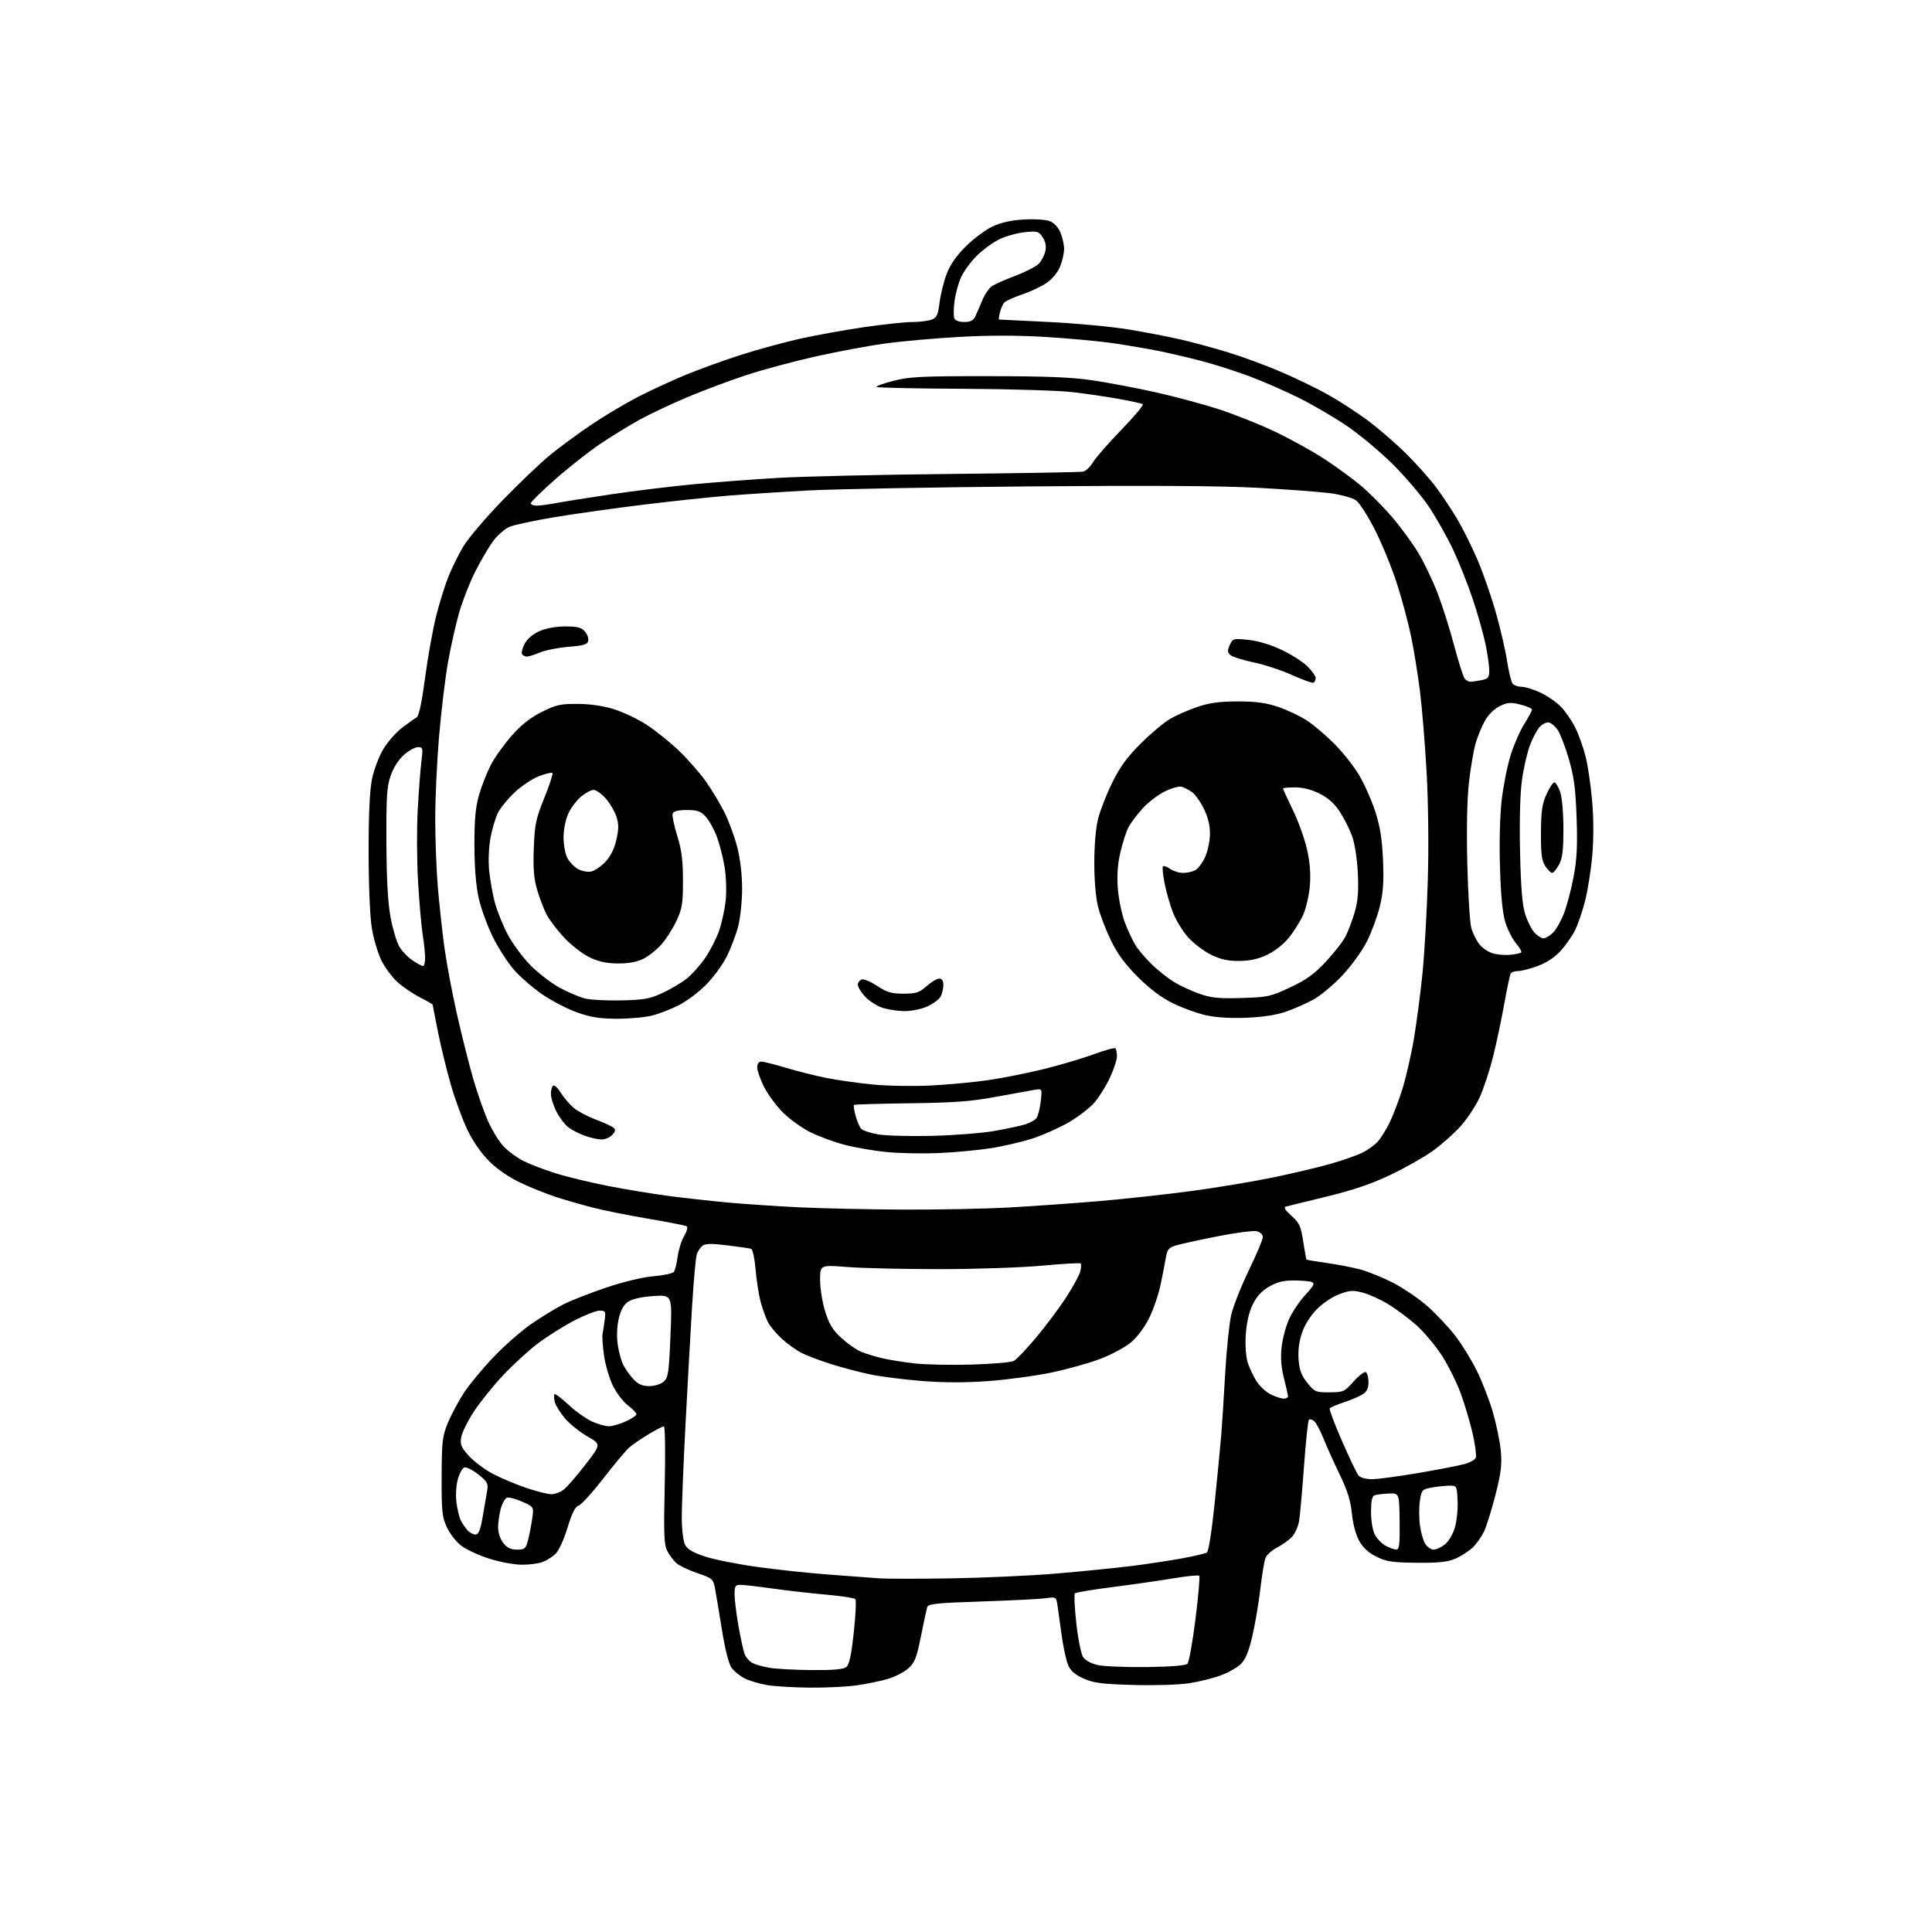 <?xml version="1.0" encoding="UTF-8" standalone="no"?>
<svg 
  version="1.1" 
  xmlns="http://www.w3.org/2000/svg" 
  xmlns:xlink="http://www.w3.org/1999/xlink" 
  xmlns:svg="http://www.w3.org/2000/svg"
  xmlns:rdf="http://www.w3.org/1999/02/22-rdf-syntax-ns#"
  xmlns:cc="http://creativecommons.org/ns#"
  xmlns:dc="http://purl.org/dc/elements/1.1/"
  viewBox="0 0 768 768"
  width="768"
  height="768"
>
<style>svg {background-color: white; }</style>"
<path stroke="none" fill="black" fill-rule="evenodd" d="M322.00,670.86C315.68,670.81 308.04,670.36 305.03,669.86C302.02,669.36 298.00,668.18 296.09,667.23C294.19,666.28 291.82,664.38 290.82,663.00C289.71,661.46 288.25,655.72 287.00,648.00C285.89,641.12 284.65,633.70 284.24,631.50C283.52,627.66 283.24,627.41 277.17,625.33C273.69,624.14 269.93,622.34 268.82,621.34C267.71,620.33 266.10,618.16 265.26,616.53C263.95,614.00 263.80,610.00 264.24,590.27C264.54,577.30 264.39,567.00 263.90,567.00C263.42,567.00 260.66,568.42 257.77,570.16C254.87,571.90 251.43,574.27 250.12,575.41C248.81,576.56 244.19,582.09 239.84,587.69C235.49,593.30 231.07,598.16 230.01,598.50C228.64,598.93 227.37,601.46 225.57,607.35C224.12,612.13 222.10,616.49 220.78,617.73C219.53,618.91 217.23,620.35 215.68,620.93C214.14,621.52 210.44,622.00 207.47,622.00C204.50,622.00 198.67,620.92 194.51,619.60C190.35,618.28 185.33,615.96 183.35,614.46C181.38,612.95 178.80,609.64 177.63,607.11C175.74,603.01 175.51,600.78 175.56,587.00C175.61,572.86 175.83,570.97 178.09,565.49C179.46,562.19 182.35,556.79 184.53,553.49C186.71,550.20 192.00,543.83 196.30,539.34C200.59,534.85 207.35,528.94 211.30,526.22C215.26,523.49 220.97,520.01 224.00,518.48C227.03,516.95 234.68,513.96 241.00,511.83C247.83,509.52 255.44,507.70 259.75,507.33C263.74,506.99 267.39,506.21 267.86,505.60C268.34,505.00 269.01,502.28 269.37,499.57C269.72,496.86 270.89,493.17 271.95,491.35C273.09,489.42 273.50,487.81 272.93,487.46C272.40,487.13 265.56,485.79 257.73,484.47C249.91,483.15 239.90,481.14 235.50,480.00C231.10,478.85 224.57,476.97 221.00,475.82C217.43,474.67 211.14,472.15 207.04,470.22C202.29,467.98 197.71,464.84 194.42,461.55C191.20,458.33 187.93,453.61 185.71,448.95C183.76,444.85 180.81,436.77 179.16,431.00C177.51,425.23 175.23,415.82 174.08,410.11C172.94,404.40 172.00,399.57 172.00,399.38C172.00,399.19 169.73,397.89 166.96,396.48C164.19,395.08 160.16,392.33 157.99,390.38C155.83,388.42 152.93,384.50 151.56,381.66C150.18,378.82 148.50,373.12 147.81,369.00C147.08,364.61 146.55,352.16 146.53,339.00C146.51,323.89 146.95,314.29 147.86,309.77C148.61,306.07 150.63,300.70 152.36,297.81C154.09,294.94 157.43,291.11 159.80,289.31C162.16,287.52 164.74,285.68 165.53,285.24C166.53,284.68 167.59,279.78 168.99,269.35C170.09,261.05 172.08,249.98 173.41,244.75C174.74,239.52 176.94,232.47 178.31,229.09C179.67,225.71 182.30,220.39 184.15,217.27C185.99,214.15 192.90,206.00 199.50,199.17C206.10,192.34 214.75,184.08 218.73,180.82C222.71,177.57 230.20,172.07 235.39,168.60C240.57,165.14 248.79,160.25 253.66,157.74C258.52,155.24 266.94,151.35 272.37,149.09C277.80,146.84 287.77,143.23 294.52,141.07C301.28,138.91 311.91,136.01 318.15,134.62C324.39,133.23 335.80,131.17 343.50,130.05C351.20,128.93 359.83,128.01 362.68,128.01C365.54,128.00 368.97,127.58 370.31,127.07C372.37,126.29 372.86,125.24 373.48,120.34C373.88,117.15 375.13,112.06 376.26,109.02C377.68,105.23 380.07,101.79 383.91,97.96C386.99,94.91 391.75,91.35 394.50,90.05C397.88,88.46 401.93,87.55 407.00,87.25C411.17,87.01 415.74,87.30 417.30,87.90C419.01,88.57 420.66,90.34 421.55,92.46C422.35,94.37 423.00,97.29 423.00,98.95C423.00,100.60 422.29,103.73 421.43,105.90C420.50,108.22 418.32,110.89 416.12,112.41C414.07,113.84 409.64,115.93 406.26,117.07C402.89,118.21 399.69,119.67 399.14,120.33C398.60,120.98 397.85,122.75 397.47,124.26C397.09,125.77 396.94,127.01 397.14,127.02C397.34,127.03 406.27,127.47 417.00,128.00C427.73,128.53 441.95,129.86 448.61,130.96C455.26,132.05 464.71,133.88 469.61,135.02C474.50,136.15 482.98,138.46 488.45,140.15C493.92,141.83 503.15,145.23 508.95,147.71C514.75,150.18 523.21,154.27 527.73,156.78C532.26,159.30 539.46,163.97 543.73,167.16C548.01,170.35 554.81,176.23 558.85,180.23C562.89,184.23 568.21,190.17 570.67,193.44C573.13,196.71 576.95,202.44 579.18,206.18C581.40,209.93 585.01,217.13 587.19,222.20C589.38,227.27 592.66,236.61 594.48,242.96C596.30,249.31 598.35,258.10 599.04,262.50C599.72,266.90 600.73,271.06 601.27,271.75C601.80,272.44 603.43,273.00 604.87,273.01C606.32,273.02 609.75,274.09 612.50,275.39C615.25,276.69 618.93,279.27 620.68,281.13C622.43,282.98 624.97,286.75 626.32,289.50C627.67,292.25 629.49,297.43 630.37,301.00C631.24,304.57 632.39,312.45 632.91,318.50C633.51,325.32 633.52,333.50 632.95,340.01C632.45,345.80 631.16,353.97 630.08,358.18C629.00,362.39 627.18,367.69 626.02,369.96C624.86,372.23 622.32,375.85 620.38,378.00C618.16,380.46 614.82,382.67 611.38,383.96C608.38,385.08 604.84,386.00 603.52,386.00C602.20,386.00 600.86,386.42 600.54,386.94C600.22,387.45 599.05,392.97 597.94,399.19C596.83,405.41 594.82,414.89 593.47,420.25C592.12,425.61 589.74,432.81 588.17,436.25C586.60,439.69 583.16,444.88 580.52,447.79C577.89,450.70 572.92,455.10 569.48,457.55C566.04,460.01 558.51,464.27 552.75,467.02C545.27,470.59 538.00,473.06 527.38,475.65C519.20,477.64 511.87,479.44 511.11,479.66C510.18,479.92 510.91,481.11 513.35,483.27C516.53,486.11 517.10,487.34 518.04,493.47C518.63,497.31 519.22,500.56 519.36,500.70C519.51,500.84 522.97,501.42 527.06,502.00C531.15,502.57 537.14,503.71 540.36,504.53C543.59,505.35 549.73,507.84 554.00,510.06C558.28,512.29 564.54,516.60 567.91,519.66C571.28,522.71 576.08,527.86 578.58,531.10C581.07,534.34 584.86,540.48 586.99,544.75C589.12,549.01 592.03,556.50 593.44,561.38C594.85,566.26 596.28,573.24 596.61,576.88C597.08,582.17 596.67,585.61 594.53,594.00C593.06,599.77 591.05,606.30 590.06,608.50C589.07,610.70 586.96,613.71 585.38,615.20C583.80,616.68 580.70,618.67 578.50,619.61C575.43,620.93 571.86,621.31 563.14,621.22C553.43,621.12 551.10,620.77 547.14,618.80C543.98,617.23 541.80,615.23 540.29,612.50C538.96,610.11 537.80,605.75 537.40,601.64C536.90,596.58 535.63,592.51 532.55,586.14C530.25,581.39 527.35,574.93 526.09,571.79C524.83,568.65 523.16,565.55 522.38,564.90C521.59,564.25 520.66,564.00 520.31,564.36C519.95,564.71 519.08,572.99 518.37,582.75C517.65,592.51 516.78,602.30 516.43,604.50C516.08,606.70 514.82,609.56 513.64,610.85C512.47,612.14 509.79,614.07 507.71,615.14C505.63,616.21 503.53,618.08 503.05,619.29C502.57,620.51 501.66,626.00 501.02,631.50C500.39,637.00 498.97,645.41 497.87,650.18C496.44,656.37 495.14,659.59 493.33,661.40C491.94,662.79 488.36,664.85 485.37,665.96C482.39,667.08 476.70,668.49 472.73,669.11C468.65,669.74 458.99,670.04 450.51,669.80C437.92,669.44 434.73,669.03 430.72,667.23C427.23,665.66 425.56,664.19 424.56,661.79C423.80,659.97 422.65,654.67 422.02,650.00C421.38,645.32 420.63,639.98 420.36,638.12C419.87,634.78 419.82,634.75 415.61,635.33C413.27,635.65 401.83,636.23 390.20,636.61C372.08,637.21 368.97,637.54 368.56,638.90C368.30,639.78 367.18,645.00 366.08,650.50C364.37,659.05 363.64,660.89 361.06,663.22C359.40,664.71 355.67,666.61 352.77,667.45C349.87,668.28 344.35,669.41 340.50,669.96C336.65,670.51 328.32,670.92 322.00,670.86zM322.56,663.88C330.80,663.96 335.15,663.60 336.31,662.75C337.59,661.81 338.34,658.45 339.38,649.00C340.14,642.12 340.42,636.13 340.00,635.67C339.58,635.22 334.47,634.43 328.63,633.92C322.79,633.41 313.21,632.32 307.33,631.50C301.46,630.67 295.61,630.00 294.33,630.00C292.30,630.00 292.00,630.49 292.00,633.75C292.00,635.81 292.70,641.46 293.54,646.29C294.39,651.13 295.49,656.17 295.99,657.48C296.49,658.80 297.88,660.40 299.07,661.04C300.27,661.68 303.33,662.55 305.87,662.98C308.42,663.41 315.93,663.82 322.56,663.88zM455.70,662.68C465.37,662.56 471.31,662.09 472.02,661.38C472.64,660.76 474.08,652.77 475.22,643.61C476.37,634.46 477.04,626.71 476.72,626.38C476.40,626.06 471.71,626.53 466.32,627.43C460.92,628.33 450.08,629.88 442.23,630.89C434.38,631.89 427.65,633.01 427.28,633.39C426.91,633.76 427.17,639.11 427.85,645.28C428.54,651.45 429.74,657.48 430.53,658.69C431.37,659.97 433.73,661.28 436.23,661.86C438.58,662.41 447.34,662.77 455.70,662.68zM378.00,627.43C390.93,627.22 409.82,626.36 420.00,625.50C430.18,624.64 443.68,623.28 450.00,622.49C456.32,621.69 465.35,620.32 470.06,619.44C474.77,618.57 479.14,617.53 479.77,617.14C480.45,616.72 481.73,608.49 482.90,596.97C484.00,586.26 485.15,574.35 485.46,570.50C485.78,566.65 486.48,555.69 487.02,546.15C487.56,536.60 488.65,526.03 489.43,522.65C490.22,519.27 493.36,511.32 496.42,505.00C499.48,498.68 501.99,492.72 501.99,491.77C502.00,490.77 500.98,489.78 499.61,489.44C498.29,489.11 491.20,490.02 483.86,491.48C476.51,492.93 469.05,494.57 467.28,495.13C464.62,495.96 463.96,496.76 463.46,499.82C463.13,501.84 462.21,506.65 461.40,510.50C460.60,514.35 458.58,520.29 456.93,523.71C455.17,527.33 452.19,531.39 449.78,533.45C447.51,535.40 442.04,538.38 437.63,540.08C433.22,541.78 424.41,544.26 418.05,545.59C411.70,546.92 400.35,548.45 392.83,549.00C383.57,549.67 375.01,549.65 366.33,548.95C359.27,548.38 350.14,547.22 346.03,546.37C341.92,545.52 334.95,543.69 330.53,542.30C326.11,540.91 320.79,538.90 318.70,537.84C316.62,536.78 313.10,534.28 310.89,532.28C308.68,530.28 306.15,527.27 305.28,525.58C304.40,523.88 303.09,520.25 302.36,517.50C301.63,514.75 300.73,508.97 300.36,504.66C300.00,500.35 299.20,496.65 298.60,496.44C297.99,496.23 293.72,495.60 289.09,495.04C282.74,494.27 280.33,494.31 279.24,495.22C278.44,495.88 277.44,497.34 277.02,498.46C276.59,499.58 275.73,509.05 275.10,519.50C274.46,529.95 273.28,551.23 272.47,566.78C271.66,582.33 271.01,598.76 271.01,603.28C271.02,607.81 271.59,612.62 272.28,614.00C273.18,615.81 275.33,617.11 280.04,618.68C283.63,619.89 293.08,621.78 301.03,622.88C308.99,623.99 322.02,625.38 330.00,625.96C337.98,626.55 346.75,627.20 349.50,627.41C352.25,627.62 365.07,627.63 378.00,627.43zM205.53,616.00C208.61,616.00 209.01,615.65 209.90,612.25C210.43,610.19 211.18,606.36 211.55,603.74C212.23,598.99 212.23,598.99 207.54,596.92C204.96,595.77 202.24,595.08 201.49,595.37C200.74,595.65 199.65,597.60 199.07,599.69C198.49,601.79 198.01,605.13 198.01,607.12C198.00,609.27 198.84,611.80 200.07,613.37C201.58,615.29 203.06,616.00 205.53,616.00zM555.00,615.96C556.25,615.99 556.48,614.16 556.37,604.75C556.23,593.50 556.23,593.50 551.95,593.71C549.60,593.82 547.07,594.14 546.34,594.42C545.42,594.77 545.00,596.86 545.00,601.02C545.00,604.49 545.65,608.35 546.51,610.02C547.34,611.63 549.26,613.62 550.76,614.43C552.27,615.25 554.17,615.94 555.00,615.96zM569.89,616.00C570.90,616.00 572.91,615.08 574.34,613.95C575.84,612.77 577.55,609.89 578.34,607.20C579.10,604.61 579.58,599.80 579.42,596.50C579.11,590.50 579.11,590.50 575.80,590.59C573.99,590.64 570.84,591.00 568.81,591.38C565.34,592.03 565.07,592.34 564.43,596.59C564.06,599.07 564.06,603.45 564.44,606.30C564.81,609.16 565.78,612.51 566.58,613.75C567.39,614.99 568.88,616.00 569.89,616.00zM188.98,610.00C190.26,610.00 190.93,608.35 191.91,602.75C192.61,598.76 193.40,594.11 193.68,592.41C194.12,589.71 193.65,588.89 190.07,586.06C187.81,584.27 185.32,583.05 184.53,583.35C183.75,583.65 182.59,585.82 181.95,588.17C181.30,590.62 181.08,594.57 181.46,597.40C181.82,600.12 182.60,603.28 183.19,604.42C183.77,605.57 184.94,607.29 185.78,608.25C186.62,609.21 188.06,610.00 188.98,610.00zM219.12,593.97C220.55,593.99 222.80,593.15 224.12,592.12C225.43,591.09 229.31,586.62 232.74,582.19C238.98,574.13 238.98,574.13 233.52,571.01C230.52,569.29 226.51,566.08 224.62,563.87C222.73,561.66 220.89,558.70 220.54,557.31C220.19,555.91 220.14,554.52 220.44,554.23C220.73,553.94 223.23,555.82 226.00,558.41C228.77,561.00 232.94,563.98 235.27,565.04C237.60,566.09 240.62,566.96 242.00,566.96C243.38,566.96 246.41,566.09 248.75,565.03C251.09,563.97 253.00,562.68 253.00,562.17C253.00,561.66 251.46,560.06 249.58,558.63C247.70,557.19 245.00,553.65 243.60,550.76C242.19,547.87 240.62,542.48 240.10,538.80C239.59,535.11 239.32,531.28 239.52,530.30C239.72,529.31 240.10,526.81 240.37,524.75C240.84,521.27 240.69,521.00 238.34,521.00C236.95,521.00 232.36,522.80 228.15,525.00C223.94,527.20 217.50,531.26 213.83,534.02C210.16,536.78 203.90,542.52 199.92,546.77C195.93,551.02 190.69,557.55 188.27,561.28C185.85,565.01 183.62,569.56 183.32,571.40C182.86,574.23 183.33,575.36 186.37,578.73C188.35,580.91 192.56,584.08 195.73,585.77C198.90,587.46 204.88,589.99 209.00,591.40C213.12,592.80 217.68,593.96 219.12,593.97zM545.37,588.00C547.64,588.00 556.02,586.88 564.00,585.51C571.98,584.15 580.21,582.54 582.31,581.95C584.40,581.36 586.36,580.23 586.66,579.45C586.96,578.66 586.43,574.53 585.49,570.26C584.54,565.99 582.42,558.77 580.78,554.21C579.13,549.65 575.66,542.67 573.06,538.68C570.46,534.70 565.89,529.30 562.92,526.67C559.94,524.05 555.00,520.37 551.95,518.50C548.90,516.63 544.34,514.55 541.81,513.87C537.84,512.81 536.57,512.89 532.36,514.47C529.60,515.50 525.72,518.12 523.36,520.54C520.83,523.15 518.56,526.81 517.50,530.00C516.37,533.41 515.92,537.08 516.22,540.61C516.56,544.74 517.39,546.90 519.71,549.76C522.60,553.31 523.06,553.50 528.52,553.47C534.04,553.44 534.45,553.25 538.10,549.13C540.20,546.77 542.39,545.12 542.96,545.48C543.53,545.83 544.00,547.61 544.00,549.44C544.00,551.79 543.34,553.20 541.75,554.23C540.51,555.04 537.14,556.47 534.26,557.42C531.38,558.37 528.82,559.48 528.58,559.88C528.33,560.28 530.53,566.10 533.47,572.83C536.40,579.55 539.35,585.72 540.02,586.53C540.74,587.39 542.96,588.00 545.37,588.00zM510.25,555.98C511.21,555.99 512.00,555.59 512.00,555.08C512.00,554.58 511.28,551.35 510.40,547.92C509.29,543.56 509.00,539.81 509.46,535.50C509.83,532.10 511.19,527.03 512.49,524.22C513.79,521.41 516.70,517.11 518.95,514.67C522.27,511.07 522.74,510.11 521.44,509.62C520.56,509.28 517.33,509.00 514.26,509.00C510.12,509.00 507.58,509.64 504.43,511.49C501.50,513.20 499.49,515.41 497.94,518.63C496.48,521.63 495.52,525.86 495.22,530.51C494.94,534.77 495.26,539.32 495.98,541.61C496.66,543.75 498.24,547.11 499.50,549.08C500.77,551.04 503.31,553.40 505.15,554.30C506.99,555.21 509.29,555.96 510.25,555.98zM258.08,551.00C260.16,551.00 262.66,550.24 263.80,549.25C265.62,547.68 265.90,545.84 266.52,531.11C267.21,514.72 267.21,514.72 259.82,515.20C255.21,515.49 251.44,516.32 249.80,517.39C247.97,518.59 246.81,520.62 245.99,524.04C245.28,527.02 245.09,531.06 245.52,534.23C245.91,537.13 246.91,540.85 247.73,542.50C248.55,544.15 250.39,546.74 251.80,548.25C253.71,550.29 255.33,551.00 258.08,551.00zM386.31,542.44C394.45,542.20 401.97,541.55 403.02,540.99C404.07,540.43 408.04,536.26 411.84,531.73C415.64,527.21 421.00,520.04 423.75,515.81C426.50,511.58 429.06,506.92 429.42,505.44C429.79,503.97 429.87,502.53 429.58,502.25C429.30,501.97 422.42,502.36 414.28,503.12C406.15,503.87 387.80,504.50 373.50,504.50C359.20,504.50 342.66,504.12 336.75,503.65C326.00,502.81 326.00,502.81 326.00,508.80C326.00,512.09 326.90,517.70 328.00,521.27C329.57,526.33 330.97,528.64 334.43,531.83C336.87,534.08 340.36,536.54 342.18,537.30C344.01,538.06 347.75,539.22 350.50,539.87C353.25,540.53 359.10,541.47 363.50,541.97C367.90,542.47 378.16,542.68 386.31,542.44zM358.50,480.83C372.25,480.90 391.38,480.53 401.00,480.00C410.62,479.47 426.82,478.32 437.00,477.46C447.18,476.59 463.72,474.78 473.77,473.43C483.82,472.08 498.52,469.63 506.42,467.98C514.33,466.34 524.71,463.86 529.48,462.48C534.24,461.10 539.80,459.12 541.82,458.08C543.85,457.04 546.46,455.14 547.64,453.85C548.82,452.56 550.90,449.25 552.27,446.50C553.64,443.75 555.97,437.70 557.43,433.05C558.89,428.40 560.99,419.28 562.08,412.76C563.17,406.25 564.70,394.53 565.48,386.71C566.26,378.90 567.20,362.38 567.57,350.00C567.97,336.57 567.78,319.23 567.10,307.00C566.47,295.73 565.27,281.10 564.43,274.50C563.59,267.90 562.02,258.23 560.94,253.00C559.86,247.78 557.36,238.41 555.37,232.20C553.38,225.98 549.45,216.33 546.63,210.76C543.81,205.18 540.38,199.83 539.00,198.86C537.62,197.89 533.05,196.64 528.84,196.07C524.62,195.51 511.57,194.53 499.84,193.90C485.41,193.12 456.15,192.94 409.50,193.35C371.55,193.68 331.95,194.41 321.50,194.96C311.05,195.52 296.65,196.45 289.50,197.03C282.35,197.61 267.27,199.21 256.00,200.59C244.72,201.97 228.87,204.19 220.76,205.53C212.66,206.87 204.48,208.61 202.58,209.40C200.68,210.20 197.70,212.79 195.97,215.17C194.23,217.55 191.05,222.97 188.91,227.22C186.76,231.46 183.91,238.72 182.57,243.35C181.23,247.98 179.22,256.88 178.11,263.13C176.99,269.39 175.39,282.68 174.54,292.68C173.69,302.68 173.00,317.53 173.01,325.68C173.02,333.83 173.48,345.90 174.03,352.50C174.59,359.10 175.73,369.68 176.57,376.00C177.42,382.32 179.68,394.48 181.61,403.00C183.53,411.52 186.48,423.22 188.15,428.99C189.83,434.76 192.53,442.41 194.15,445.99C195.77,449.57 198.54,454.00 200.30,455.84C202.06,457.68 205.53,460.21 208.00,461.47C210.47,462.73 216.20,464.93 220.73,466.36C225.25,467.79 234.70,470.07 241.73,471.44C248.75,472.82 259.68,474.61 266.00,475.44C272.32,476.26 282.90,477.43 289.50,478.04C296.10,478.64 308.70,479.48 317.50,479.92C326.30,480.35 344.75,480.76 358.50,480.83zM373.00,458.37C366.68,458.63 357.45,458.45 352.50,457.96C347.55,457.48 340.06,456.19 335.86,455.11C331.65,454.02 325.40,451.71 321.95,449.98C318.51,448.24 313.56,444.63 310.96,441.96C308.36,439.29 305.05,434.74 303.62,431.86C302.18,428.97 301.00,425.57 301.00,424.30C301.00,422.86 301.60,422.00 302.61,422.00C303.49,422.00 307.88,423.10 312.36,424.45C316.83,425.79 324.05,427.61 328.40,428.48C332.74,429.36 341.07,430.54 346.90,431.11C352.73,431.68 363.12,431.86 370.00,431.51C376.88,431.15 387.05,430.21 392.60,429.41C398.16,428.61 408.06,426.65 414.60,425.05C421.15,423.45 430.17,420.79 434.65,419.13C439.13,417.48 443.06,416.40 443.40,416.73C443.73,417.06 444.00,418.50 444.00,419.92C444.00,421.34 442.71,425.23 441.13,428.57C439.55,431.91 436.79,436.31 434.99,438.36C433.20,440.40 428.75,443.83 425.12,445.98C421.48,448.13 415.08,451.02 410.90,452.42C406.72,453.81 399.07,455.61 393.90,456.42C388.73,457.23 379.32,458.11 373.00,458.37zM239.10,452.96C237.67,452.93 234.73,452.28 232.56,451.51C230.39,450.74 227.46,449.27 226.06,448.24C224.65,447.22 222.49,444.40 221.25,441.98C220.01,439.56 219.00,436.35 219.00,434.85C219.00,433.35 219.41,431.86 219.91,431.55C220.42,431.24 221.79,432.55 222.97,434.45C224.15,436.36 226.43,439.02 228.04,440.38C229.65,441.74 233.56,443.81 236.72,445.00C239.89,446.18 243.06,447.63 243.76,448.22C244.80,449.08 244.72,449.65 243.37,451.14C242.45,452.16 240.52,452.98 239.10,452.96zM370.50,451.52C379.30,451.31 390.55,450.42 395.50,449.54C400.45,448.66 405.93,447.48 407.67,446.92C409.41,446.36 411.34,445.29 411.95,444.55C412.57,443.82 413.35,440.84 413.69,437.95C414.32,432.69 414.32,432.69 410.91,433.28C409.03,433.60 402.10,434.87 395.50,436.08C385.94,437.85 379.05,438.35 361.67,438.57C349.66,438.72 339.66,439.01 339.44,439.22C339.23,439.44 339.53,441.39 340.12,443.56C340.70,445.73 341.70,448.05 342.35,448.72C342.99,449.40 345.99,450.39 349.01,450.93C352.03,451.47 361.70,451.73 370.50,451.52zM245.50,404.97C238.51,404.96 234.94,404.41 229.51,402.49C225.67,401.14 219.46,397.94 215.72,395.38C211.98,392.83 206.89,388.43 204.41,385.62C201.93,382.80 198.11,376.90 195.93,372.50C193.75,368.10 191.21,361.12 190.29,357.00C189.20,352.08 188.61,344.85 188.59,336.00C188.57,325.76 189.01,320.93 190.43,316.00C191.45,312.43 193.58,307.02 195.15,304.00C196.73,300.98 200.51,295.71 203.55,292.29C207.42,287.96 211.03,285.13 215.51,282.92C221.11,280.16 222.94,279.76 229.72,279.81C234.62,279.84 239.93,280.62 244.07,281.92C247.69,283.05 253.51,285.82 257.02,288.09C260.52,290.36 266.28,294.97 269.81,298.35C273.34,301.73 278.15,307.20 280.50,310.50C282.84,313.80 286.20,319.36 287.95,322.86C289.70,326.35 292.01,332.61 293.07,336.77C294.27,341.47 295.00,347.70 295.00,353.27C295.00,358.19 294.29,364.94 293.43,368.28C292.56,371.61 290.50,377.04 288.83,380.33C287.17,383.63 283.45,388.68 280.57,391.56C277.69,394.44 272.90,398.04 269.92,399.55C266.94,401.06 262.25,402.90 259.50,403.64C256.75,404.37 250.45,404.97 245.50,404.97zM495.50,404.57C489.02,404.83 483.30,404.47 479.25,403.55C475.81,402.77 469.96,400.64 466.25,398.83C461.75,396.62 457.14,393.18 452.41,388.47C447.34,383.42 444.27,379.28 441.67,373.95C439.67,369.85 437.35,363.82 436.52,360.54C435.59,356.91 435.00,350.05 435.00,343.00C435.00,335.97 435.59,329.08 436.51,325.46C437.34,322.18 439.85,315.76 442.09,311.19C445.14,304.95 447.97,301.06 453.39,295.64C457.37,291.67 462.63,287.23 465.10,285.79C467.56,284.35 472.46,282.19 475.98,281.01C480.74,279.40 484.84,278.84 491.94,278.83C499.11,278.81 503.13,279.35 508.00,280.97C511.57,282.16 516.76,284.61 519.51,286.42C522.27,288.22 527.22,292.43 530.52,295.76C533.82,299.09 538.22,304.67 540.29,308.16C542.36,311.65 545.22,318.10 546.66,322.50C548.60,328.48 549.39,333.36 549.76,341.78C550.14,350.45 549.85,354.74 548.51,360.28C547.55,364.25 545.23,370.53 543.37,374.24C541.46,378.04 537.18,383.95 533.55,387.80C530.01,391.55 524.86,395.85 522.10,397.35C519.34,398.85 514.48,401.00 511.29,402.12C507.48,403.46 502.09,404.30 495.50,404.57zM359.50,401.93C356.75,401.92 352.70,401.28 350.50,400.50C348.30,399.72 345.26,397.71 343.75,396.03C342.24,394.34 341.00,392.29 341.00,391.45C341.00,390.62 341.67,389.68 342.49,389.37C343.31,389.05 346.08,390.19 348.66,391.90C352.55,394.47 354.33,395.00 359.14,395.00C364.15,395.00 365.39,394.59 368.35,392.00C370.23,390.35 372.49,389.00 373.38,389.00C374.45,389.00 375.00,389.87 375.00,391.57C375.00,392.98 374.51,395.04 373.92,396.15C373.32,397.26 370.96,399.02 368.67,400.06C366.32,401.13 362.32,401.95 359.50,401.93zM247.00,397.67C256.00,397.47 258.33,397.05 263.34,394.73C266.55,393.25 270.87,390.69 272.95,389.04C275.02,387.40 278.35,383.68 280.34,380.78C282.33,377.87 284.83,372.96 285.89,369.86C286.95,366.76 288.12,361.36 288.48,357.86C288.85,354.36 288.66,348.45 288.05,344.73C287.45,341.00 286.05,335.54 284.95,332.59C283.84,329.64 281.85,326.05 280.52,324.61C278.52,322.46 277.21,322.00 273.02,322.00C269.61,322.00 267.76,322.46 267.41,323.39C267.11,324.15 267.91,328.09 269.18,332.14C270.96,337.85 271.48,341.86 271.49,350.00C271.50,359.23 271.18,361.17 268.90,366.05C267.47,369.10 264.81,373.28 262.99,375.35C261.18,377.42 257.98,379.99 255.88,381.06C253.30,382.38 250.06,383.00 245.79,382.99C241.29,382.98 238.07,382.31 234.50,380.63C231.75,379.34 227.19,375.83 224.36,372.82C221.53,369.81 218.31,365.57 217.20,363.40C216.09,361.22 214.42,356.81 213.49,353.60C212.21,349.20 211.89,345.14 212.19,337.13C212.56,327.66 213.01,325.48 216.38,317.17C218.46,312.03 219.91,307.58 219.61,307.27C219.30,306.96 216.91,307.53 214.30,308.52C211.69,309.52 207.36,312.39 204.68,314.89C202.00,317.40 198.99,321.06 197.98,323.03C196.98,325.00 195.63,329.51 194.98,333.05C194.30,336.76 194.07,342.27 194.44,346.00C194.80,349.57 195.78,355.20 196.63,358.50C197.48,361.80 199.78,367.58 201.76,371.34C203.73,375.11 207.91,380.75 211.05,383.89C214.18,387.02 219.44,391.02 222.74,392.78C226.04,394.54 230.48,396.41 232.62,396.94C234.75,397.47 241.22,397.80 247.00,397.67zM493.54,396.72C503.95,396.41 505.07,396.16 512.85,392.51C519.30,389.48 522.42,387.23 527.05,382.28C530.32,378.79 533.85,374.25 534.90,372.19C535.96,370.13 537.58,365.80 538.52,362.58C539.79,358.20 540.11,354.31 539.76,347.11C539.50,341.59 538.55,335.37 537.53,332.50C536.55,329.75 534.34,325.35 532.63,322.72C530.46,319.41 527.98,317.18 524.55,315.47C521.36,313.87 517.91,313.00 514.80,313.00C512.16,313.00 510.00,313.19 510.00,313.43C510.00,313.66 511.78,317.53 513.95,322.03C516.13,326.53 518.66,333.60 519.59,337.75C520.73,342.87 521.08,347.48 520.69,352.11C520.38,355.87 519.19,361.05 518.04,363.64C516.90,366.22 514.32,370.34 512.31,372.79C510.15,375.43 506.59,378.21 503.58,379.61C500.01,381.28 496.70,381.98 492.45,381.99C487.93,382.00 485.08,381.35 481.21,379.42C478.36,377.99 474.28,374.86 472.16,372.45C470.04,370.03 467.36,365.61 466.22,362.62C465.07,359.62 463.59,354.42 462.93,351.06C462.27,347.69 461.98,344.68 462.30,344.37C462.61,344.05 463.90,344.52 465.16,345.40C466.42,346.28 468.72,347.00 470.29,347.00C471.85,347.00 474.04,346.51 475.15,345.92C476.26,345.32 478.02,342.96 479.06,340.67C480.10,338.38 480.97,334.23 480.98,331.45C480.99,328.00 480.19,324.77 478.45,321.28C477.05,318.47 474.91,315.53 473.70,314.76C472.49,313.98 470.77,313.08 469.88,312.75C468.98,312.43 466.06,313.18 463.38,314.43C460.69,315.68 456.63,318.74 454.33,321.23C452.04,323.73 449.45,327.15 448.58,328.85C447.71,330.54 446.27,334.98 445.39,338.71C444.29,343.39 443.96,347.86 444.35,353.10C444.66,357.28 445.90,363.35 447.11,366.60C448.32,369.84 450.32,374.07 451.55,376.00C452.78,377.93 455.75,381.36 458.15,383.64C460.54,385.91 464.37,388.93 466.67,390.34C468.96,391.76 473.46,393.85 476.67,394.99C481.52,396.71 484.35,397.00 493.54,396.72zM168.15,384.00C168.62,384.00 169.00,382.54 168.99,380.75C168.99,378.96 168.55,374.80 168.02,371.50C167.50,368.20 166.67,358.75 166.19,350.50C165.70,342.25 165.64,329.43 166.05,322.00C166.45,314.57 167.11,305.91 167.51,302.75C168.19,297.36 168.10,297.00 166.15,297.00C165.01,297.00 162.51,298.37 160.60,300.05C158.47,301.91 156.43,305.11 155.31,308.30C153.76,312.74 153.52,316.63 153.60,335.00C153.68,349.96 154.19,359.02 155.28,364.78C156.14,369.33 157.69,374.50 158.73,376.27C159.76,378.04 162.11,380.51 163.95,381.75C165.79,382.99 167.68,384.00 168.15,384.00zM600.33,379.54C602.44,379.34 604.41,378.92 604.71,378.63C605.01,378.33 604.08,376.69 602.65,374.99C601.22,373.30 599.31,369.56 598.41,366.70C597.30,363.16 596.62,356.20 596.27,344.91C595.96,334.86 596.23,324.22 596.96,317.95C597.62,312.25 599.23,304.20 600.55,300.05C601.86,295.90 604.30,290.35 605.97,287.72C607.63,285.08 609.00,282.55 609.00,282.08C609.00,281.62 606.93,280.72 604.41,280.08C600.47,279.09 599.29,279.18 596.17,280.71C593.99,281.78 591.62,284.11 590.28,286.50C589.04,288.70 587.38,292.75 586.58,295.50C585.78,298.25 584.60,305.19 583.94,310.92C583.18,317.59 582.94,329.30 583.28,343.42C583.57,355.56 584.31,367.14 584.92,369.13C585.53,371.13 586.95,373.94 588.08,375.37C589.20,376.80 591.56,378.41 593.31,378.95C595.07,379.48 598.22,379.75 600.33,379.54zM613.58,373.00C614.41,373.00 616.13,371.96 617.40,370.69C618.68,369.42 620.66,365.86 621.81,362.78C622.96,359.71 624.65,353.21 625.57,348.35C626.84,341.58 627.11,336.09 626.72,325.00C626.31,313.32 625.69,308.75 623.57,301.50C622.11,296.55 620.11,291.38 619.11,290.00C618.11,288.62 616.58,287.36 615.71,287.19C614.84,287.02 613.25,287.75 612.18,288.82C611.11,289.89 609.30,293.25 608.16,296.29C607.03,299.32 605.58,305.71 604.95,310.47C604.25,315.73 603.97,326.88 604.25,338.82C604.58,353.19 605.14,359.86 606.33,363.53C607.22,366.30 608.88,369.57 610.01,370.78C611.15,372.00 612.76,373.00 613.58,373.00zM235.00,346.45C236.38,346.16 238.92,344.43 240.65,342.59C242.75,340.37 244.21,337.41 245.03,333.77C246.00,329.44 245.99,327.51 245.02,324.56C244.34,322.51 242.44,319.29 240.79,317.41C239.14,315.54 236.97,314.00 235.97,314.00C234.97,314.00 232.70,315.22 230.93,316.71C229.16,318.20 226.89,321.24 225.88,323.46C224.85,325.72 224.03,329.84 224.02,332.80C224.01,335.71 224.68,339.42 225.51,341.02C226.34,342.63 228.26,344.63 229.76,345.46C231.27,346.29 233.62,346.73 235.00,346.45zM617.00,347.00C616.47,347.00 615.25,345.78 614.27,344.29C612.85,342.11 612.51,339.50 612.55,331.04C612.59,322.48 613.01,319.61 614.74,315.75C615.92,313.14 617.33,311.00 617.87,311.00C618.40,311.00 619.44,312.69 620.16,314.75C620.94,316.97 621.48,322.98 621.48,329.50C621.48,338.12 621.10,341.20 619.71,343.75C618.74,345.54 617.52,347.00 617.00,347.00zM522.20,271.37C521.77,271.64 517.97,270.30 513.76,268.40C509.55,266.49 502.60,264.19 498.30,263.30C494.01,262.41 489.86,261.09 489.07,260.37C487.91,259.31 487.87,258.58 488.86,256.40C490.05,253.80 490.26,253.74 496.29,254.37C500.15,254.77 505.15,256.28 509.51,258.35C513.36,260.18 517.98,263.13 519.76,264.91C521.54,266.70 523.00,268.77 523.00,269.52C523.00,270.27 522.64,271.10 522.20,271.37zM584.50,271.00C585.19,271.00 587.16,270.72 588.88,270.38C591.62,269.83 592.00,269.35 592.00,266.44C592.00,264.62 591.31,259.85 590.47,255.84C589.62,251.84 587.35,243.82 585.41,238.03C583.47,232.24 579.95,223.41 577.59,218.41C575.22,213.42 570.90,205.77 567.99,201.41C565.08,197.06 558.60,189.45 553.60,184.49C548.59,179.53 540.45,172.73 535.50,169.37C530.55,166.00 522.00,161.00 516.50,158.25C511.00,155.50 502.08,151.60 496.68,149.58C491.28,147.57 482.73,144.83 477.68,143.51C472.63,142.19 465.09,140.42 460.92,139.58C456.75,138.74 448.75,137.36 443.14,136.52C437.53,135.68 425.25,134.53 415.85,133.96C404.30,133.27 393.04,133.26 381.12,133.94C371.42,134.49 358.32,135.65 351.99,136.52C345.67,137.38 333.35,139.68 324.62,141.61C315.89,143.55 303.29,146.93 296.64,149.12C289.98,151.31 279.35,155.30 273.02,157.97C266.68,160.65 258.18,164.67 254.11,166.92C250.05,169.16 243.08,173.45 238.61,176.45C234.15,179.46 226.11,185.78 220.75,190.51C215.39,195.23 211.00,199.53 211.00,200.05C211.00,200.57 212.06,201.00 213.36,201.00C214.66,201.00 218.15,200.54 221.11,199.97C224.08,199.41 233.93,197.84 243.00,196.49C252.07,195.14 266.70,193.36 275.50,192.52C284.30,191.69 299.60,190.53 309.50,189.96C319.40,189.38 350.23,188.68 378.00,188.40C405.77,188.12 429.40,187.71 430.51,187.49C431.62,187.26 433.39,185.60 434.46,183.79C435.52,181.98 440.61,176.16 445.76,170.85C450.91,165.54 454.74,160.96 454.27,160.67C453.80,160.38 449.62,159.45 444.96,158.61C440.31,157.76 432.00,156.54 426.50,155.89C421.00,155.24 401.33,154.64 382.78,154.55C364.24,154.47 348.80,154.14 348.48,153.82C348.17,153.50 351.19,152.40 355.20,151.37C361.56,149.74 366.41,149.50 393.00,149.53C416.39,149.55 426.12,149.95 434.73,151.25C440.90,152.18 452.03,154.29 459.45,155.95C466.87,157.61 478.02,160.60 484.22,162.59C490.42,164.59 500.45,168.56 506.50,171.43C512.55,174.30 521.33,179.12 526.00,182.15C530.67,185.17 537.31,190.00 540.76,192.87C544.20,195.73 549.90,201.47 553.43,205.60C556.96,209.74 561.69,216.23 563.95,220.03C566.21,223.83 569.58,230.90 571.45,235.74C573.32,240.57 576.28,249.92 578.03,256.52C579.78,263.11 581.67,269.06 582.23,269.75C582.79,270.44 583.81,271.00 584.50,271.00zM209.44,261.00C208.71,261.00 207.85,260.56 207.52,260.03C207.19,259.50 207.64,257.66 208.53,255.95C209.51,254.06 211.77,252.10 214.32,250.94C216.93,249.76 220.78,249.04 224.60,249.02C229.36,249.00 231.07,249.42 232.43,250.93C233.39,251.98 234.02,253.67 233.83,254.68C233.54,256.18 232.16,256.61 225.99,257.12C221.87,257.46 216.76,258.47 214.63,259.37C212.50,260.27 210.16,261.00 209.44,261.00zM383.30,128.00C385.81,128.00 386.93,127.43 387.71,125.75C388.29,124.51 389.55,121.60 390.52,119.27C391.49,116.95 393.23,114.43 394.39,113.69C395.55,112.94 399.79,111.08 403.82,109.55C407.84,108.02 411.98,105.86 413.02,104.75C414.05,103.64 415.19,101.42 415.54,99.82C415.97,97.88 415.62,96.06 414.48,94.33C412.91,91.93 412.39,91.78 407.35,92.30C404.36,92.61 399.81,93.88 397.23,95.13C394.66,96.38 390.59,99.36 388.20,101.75C385.80,104.15 383.01,108.00 381.99,110.30C380.97,112.61 379.82,116.84 379.44,119.71C379.06,122.57 379.02,125.61 379.35,126.46C379.72,127.42 381.19,128.00 383.30,128.00z" />

</svg>
